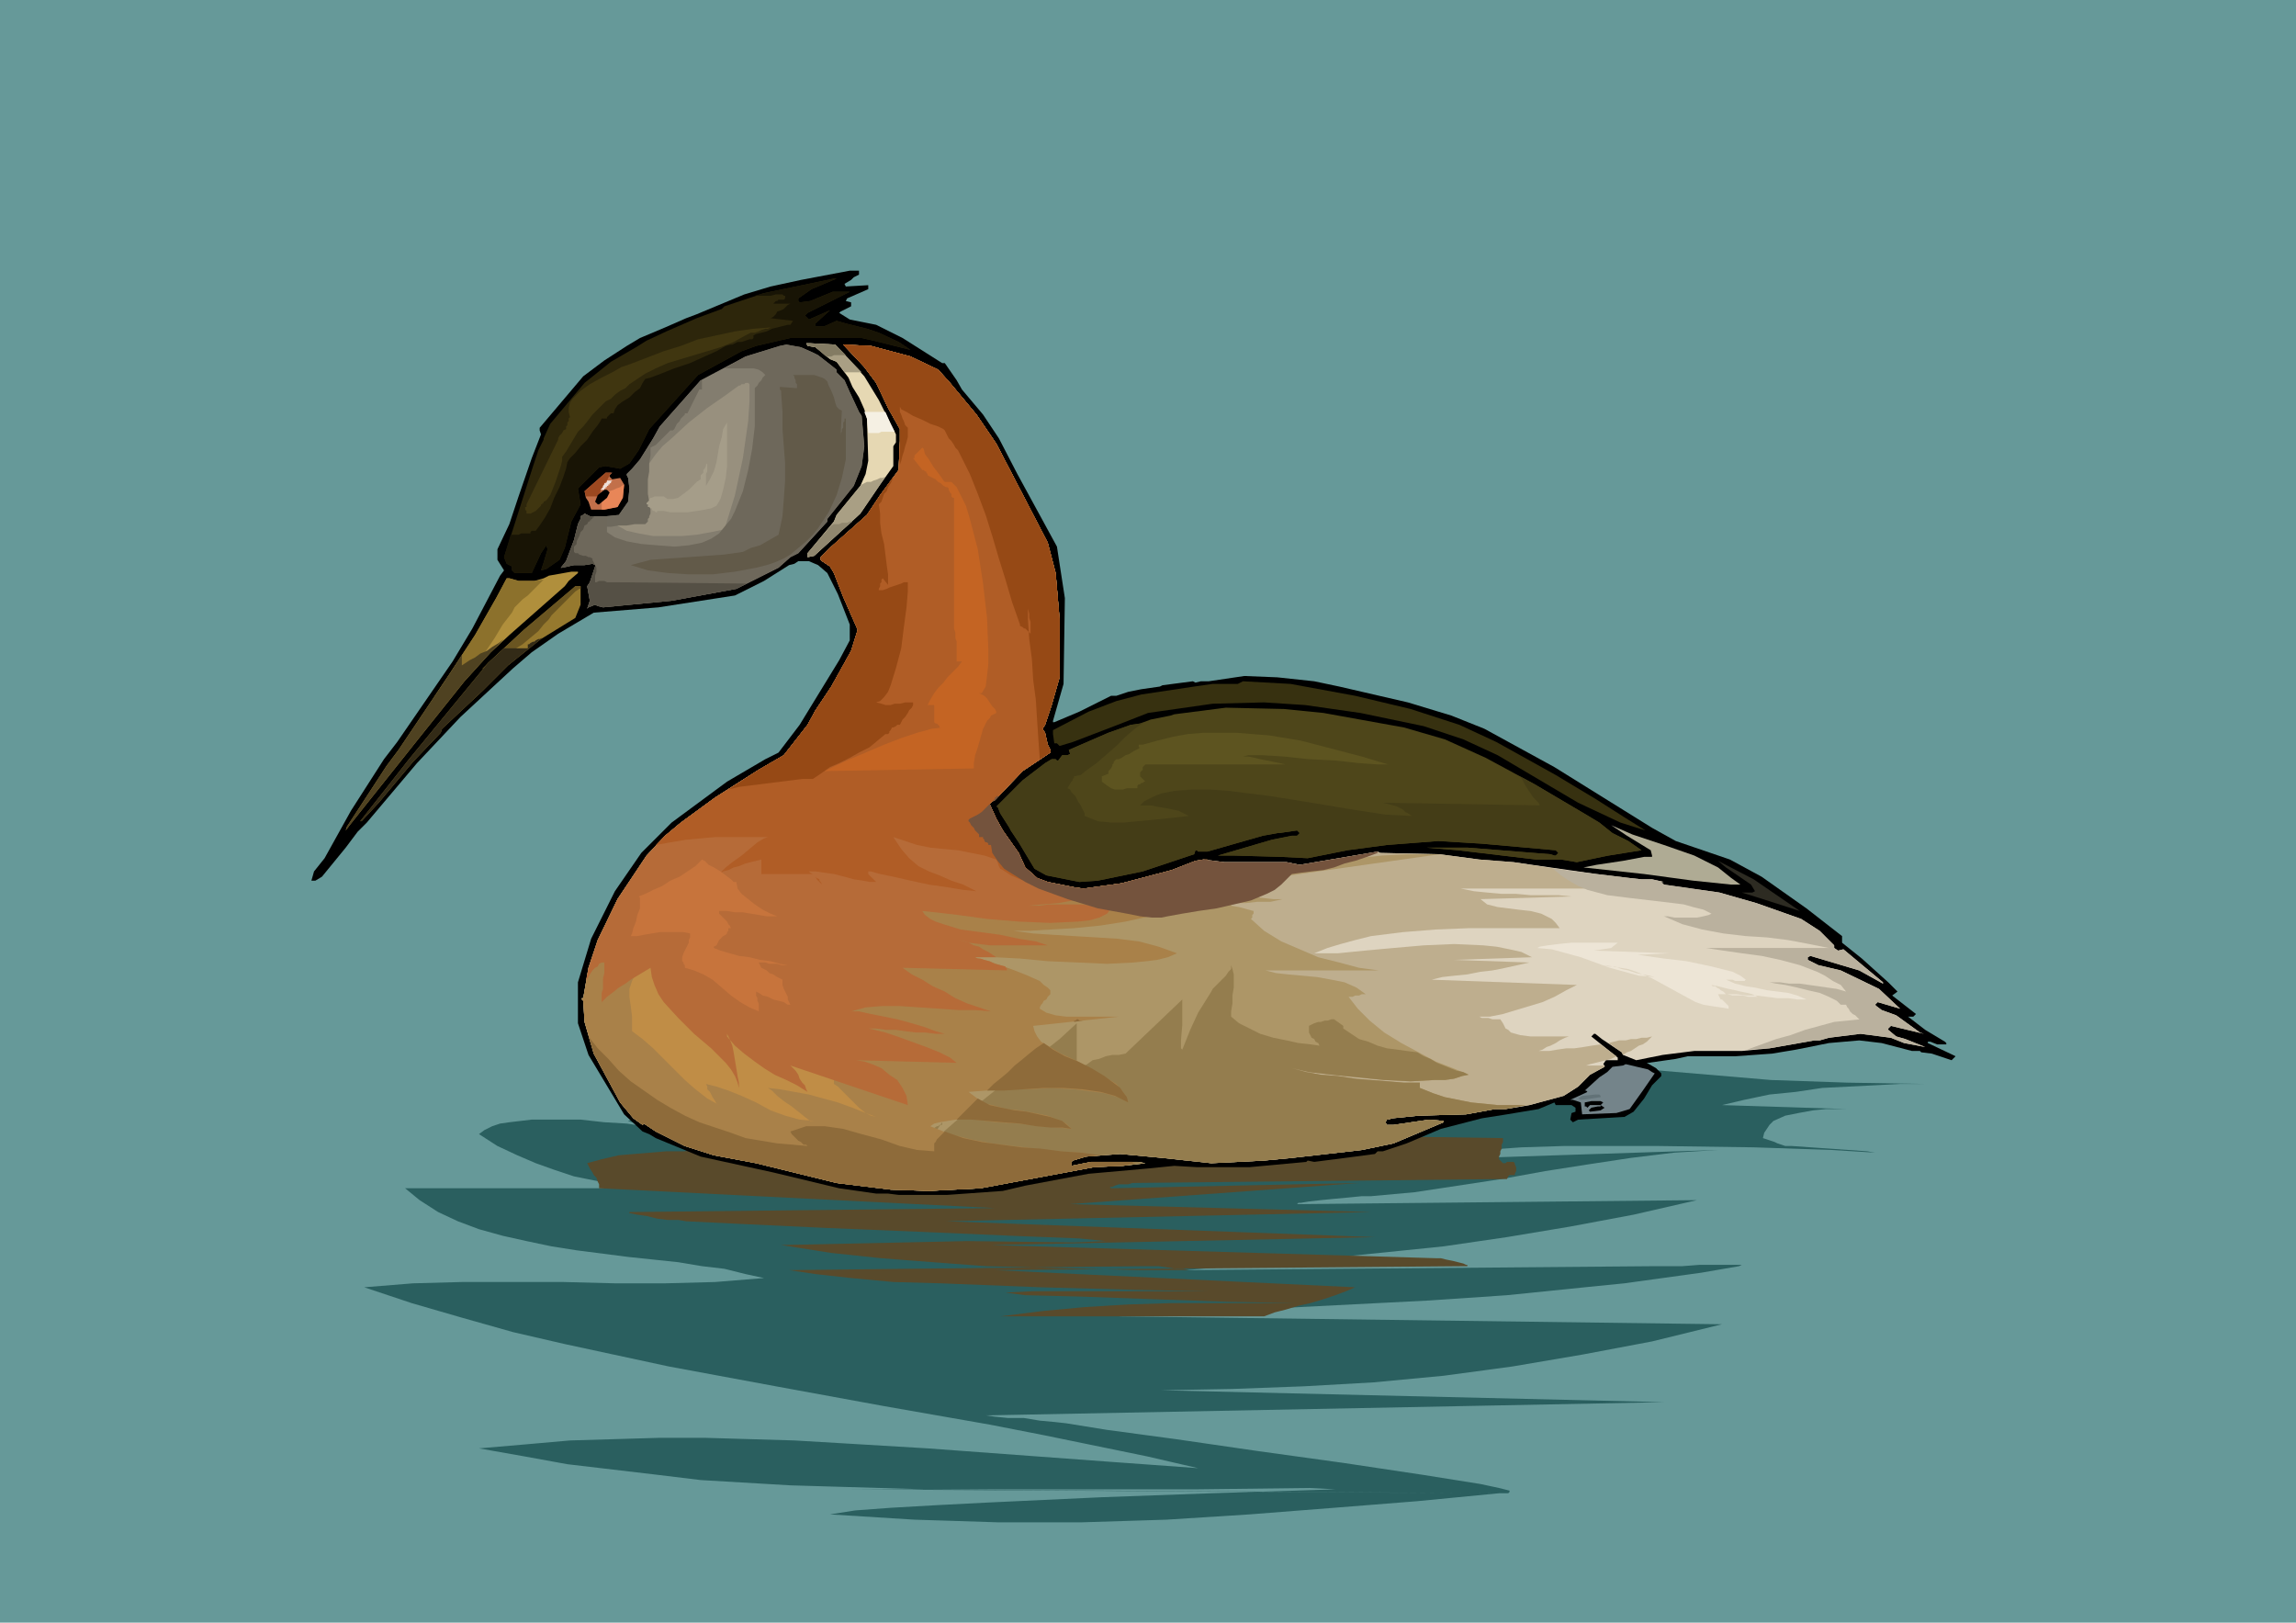 <svg xmlns="http://www.w3.org/2000/svg" fill-rule="evenodd" height="393.12" preserveAspectRatio="none" stroke-linecap="round" viewBox="0 0 1740 1229" width="556.32"><style>.pen1{stroke:none}.brush4{fill:#000}</style><path class="pen1" style="fill:#699" d="M0 0h1740v1229H0V0z"/><path class="pen1" style="fill:#2a5f5f" d="m488 853-13-2-17-1-18-2h-37l-17 2-7 1-6 2-6 3-4 3 14 9 15 7 14 6 14 5 15 5 15 3 16 3 16 3H307l11 9 14 9 15 7 16 6 18 5 18 4 19 4 19 3 39 5 38 4 18 3 17 2 16 4 14 3-37 3-38 1h-38l-39-1h-77l-37 1-37 3 36 12 38 11 39 11 39 9 79 17 81 15 82 15 80 14 41 8 39 8 39 8 39 9-69-5-68-5-68-5-67-4-34-2-34-1-34-1h-34l-34 1-34 1-34 3-35 3 34 6 33 6 34 4 34 4 33 4 34 2 34 2 34 1 68 2h207l84-1 20 1-30 1-64 2-83 3-86 4-39 2-35 2-27 2-19 3 32 2 32 2 32 1 31 1h64l64-2 63-4 64-5 63-5 62-6-497-3h56l438 3h10l1-1v-1l-8-2-14-3-44-7-60-9-65-9-62-9-52-7-31-5-9-1-11-1-12-2h-12l-10-1-7-1h-2 3l513-10-381-9 54-1 54-2 53-3 53-5 52-7 53-9 53-10 53-13-457-6 58-4 59-2 59-3 59-3 59-4 59-6 30-3 29-4 29-4 29-5 2-1h1-33l-13 1h-20l-357 3 50-4 48-4 49-5 49-5 48-7 48-8 48-9 48-11-300 3h-3l1-1h2l6-1 9-1 10-1 11-1 10-1h7l33-3 33-5 33-5 33-6 32-5 33-5 33-4 33-2-213 7 6-3 8-1 10-2 12-1 28-2 32-1h72l72 1 59 2 33 2-6-1-57-4h-5l-3-1-3-1-2-1-3-1-3-1-3-1 1-4 2-3 2-3 3-3 9-4 10-2 11-2 10-1h15l-94-3 17-4 19-4 20-2 20-3 20-1 20-1 19-1h19l-59-1-58-2-59-5-59-5-118-12-119-11-59-5-60-4-59-2h-59l-30 1-30 1-29 2-30 3-29 3-30 4-29 5-30 6-6 4v7l-2 8-3 7-3 6-5 5-5 5-6 5-7 3 12 4z"/><path class="pen1" style="fill:#594a2b" d="M542 871h-12l-12 1h-13l-12 1-12 1-12 1-13 3-11 3 1 2 1 2 2 3 1 2 2 2 1 3 1 2v3l300 15-275 3h-2v1h1l5 1 7 1 8 2 8 1h8l6 1 41 2 64 3 73 3 69 3 51 2 20 2-24 1-81-1-141 3 38 6 38 4 39 3 40 3 39 1 39 1 39 1h39-2l-4-1h-6l-6-1-7-1h-11l-269 3 20 3 27 3 32 3 36 1 76 3 73 2 55 1h24-159l-20 1 15 2 41 1 55 2 58 2 52 1h34-130l-32 1-33 2-32 3-32 4h200l8-3 8-2 10-3 9-2 10-3 9-3 8-3 7-3-273-13 357-3h1v-1h-1l-2-1-4-1-4-1-5-1-4-1h-3l-338-10 291-6-325-12 322-7-228-6 219-16-188 4-1-1h2l2-1 3-1h7l3-1 284-3 1-2 1-1h4v-1l1-2v-3l-1-2v-1l-1-1h-5l-1 1h-2l-3-3v-2l1-2v-2l1-2v-3l1-2v-3l-607-9v2l1 3v3l1 3v2l1 3v6l7-4z"/><path class="pen1 brush4" d="m651 208-4 2-2 2-5 3 1 2 17-1v3l-16 7-1 2 4 1v3l-8 4-1 1 8 5 20 4 20 10 30 19h2l9 13 4 7 16 19 12 18 14 27 30 55 6 39-1 65-8 28v1h1l19-8 24-12h4l9-3 5-1 5-1 14-2 2-1 23-3 2 1 4-1h6l27-4 25 1 28 3 19 4 52 12 33 10 25 10 53 29 74 46 18 10 41 14 24 13 34 24 27 21v5l15 12 20 18 7 7-4 3 18 14-2 2h-4l13 10 15 9 1 1v1h-7l-5-2h-2v1l19 9 2 1-3 3-15-5-8-1-1-1h-6l-23-6-17-2-23 2-25 5-18 3-28 2h-36l-9 2-21 3h-1l7 4 4 4v2l-7 7-6 10-8 10-7 4h-1l-34 2-4 2-2-2 1-5 3-1v-3l-3-2h-12l-1-2-12 5-24 4-19 3-31 8-26 11-18 6h-4l-2 2-15 2-31 4-5-1-1 1-43 4h-40l-17-1-20 2-45 4-48 9-17 4-42 3h-37l-8-1h-9l-28-4-50-12-55-12-34-14-5-3-5-2-14-13-27-45-8-24v-31l10-33 18-36 20-29 23-23 42-31 29-17 10-5 16-21 30-49 8-15v-12l-9-23-8-16-7-6-7-3h-8l-3 2-4 1-19 12-22 11-58 9-49 4-27 16-20 14-14 12-13 12-27 25-33 35-38 45-7 7-9 12-18 22-5 3h-3l2-7 8-10 20-36 25-39 10-13 42-61 15-25 21-40 3-4-5-8v-8l9-19 7-21 10-29 7-18-1-3v-2l33-39 16-12 17-11 10-6 19-8 16-7 8-3 36-15 20-6 23-5 37-7h7v3z"/><path class="pen1" style="fill:#2d260b" d="m615 219-10 7v2l1 1 8-1 17-7h13l-32 16-2 2 3 3 16-7-11 10v2h7l9-4 7 2 16 4 9 3 15 7 9 6-28-7-9-2h-54l-26 6-11 4-33 18-37 41-8 16-7 10-7 4-11-2-5 1-16 16 2 12-7 13-5 20-4 9-10 7-4 1 2-6 3-10-1-3-4 6-7 15h-13l-2-2v-3l-4-2-2-5 22-69 4-12 4-8v-1l5-11 26-31 20-16 19-11 8-5 15-7 23-10 19-7 2-2 30-10 53-11h2l-19 8z"/><path class="pen1" style="fill:#e6d8b3" d="m655 285 11 18 9 18 4 8v6l-2 3v15l-10 14-15 22-12 11-23 21-5 1v-3l20-24 2-5 18-22 4-9 2-10-1-32-2-7-4-9-5-8-3-7-9-12-5-2-11-9-6-1-1-2h3l19 1 22 24z"/><path class="pen1" style="fill:#837d6f" d="m616 267 4 2 9 7 5 4v2l6 6 4 9 7 15 2 3 2 23-2 15-6 15-20 25v2l-22 24-6 3-9 8-32 16-49 9-52 5-4-1-2-1-5 2-1 1 2-6-2-11 2-3 4-12v-1l-2-1-6 1h-8l-9 2h-1l4-5 6-16 3-12 2-4v-2l2-1 1-1 4 2h12l10-1 7-10 1-10-1-8-1-2v-1l4-4 6-7 10-16 5-9 31-35 34-18 26-8 5-1 11 2 9 4z"/><path class="pen1" style="fill:#98907e" d="m480 385-2 1-2 1-2 2-2 1-2 2-2 2-1 2-1 1 9 5 9 2 11 2h22l11-1 11-2 10-2 4-13 4-13 3-14 3-14 2-14 2-14 1-15v-13l-1-1h-2l-1 1h-2l-1 1h-1l-11 8-13 9-14 11-13 12-7 6-5 6-5 7-5 7-3 7-3 6-1 7v7z"/><path class="pen1" style="fill:#ded4c0" d="m690 270 21 10 9 10 20 24 15 22 39 75 6 23 3 35v44l-6 21-5 15-2 3 2 3 2 9 2 4v2l-21 14-21 22-2 1-2 2 5 11 5 9 12 17 5 11 9 8 8 3 20 4 7 1 29-4 38-10 18-7 6-1 16 2h47l10 2 59-10 2 1 45 1 30 4 26 2 63 9 25 3 9 1h8l9 2h2-4l2 2 7 1 35 5 28 8 34 12 14 9 11 11v2l3 2 4-1 30 25v1l-18-10-37-11-2 1v2l8 4 17 4 29 14 16 15-17-5-2 2 1 1 4 3 11 4 18 13 3 1-25-6-2 2v1l6 5 7 2 15 6-16-3-10-4-23-3-24 3-7 2h-4l-34 6-21 2h-36l-24 3-20 4-10-4-1-2-15-10-5-4h-1l-2 2 20 16v2h-9l-2 3 1 1v1l-11 6-9 9-11 7-26 7-18 3h-8l-22 4-36 1-20 2-3 1h-1l-1 2 1 2h5l27-4 11 1v1l-38 16-24 5-53 6-21 2-40 2-37-4-32-3-26 2-10 3-1 1v3l15-3h35l6 1-17 2-22 1-86 16-39 2-29-1-41-5-61-15-32-6-22-7-22-11-9-6-1 1-7-5-10-12-20-37-7-24-1-16-1-1v-1h1l4-23 7-21 15-31 22-33 14-15 12-10 26-19 33-21 19-11 18-23 6-11 12-18 15-27 5-16-11-25-7-18-3-5-6-4-1-1v-2l8-8 27-24 10-15 14-19 1-22v-9l-9-16-9-19-9-12-16-17 21 1 30 8z"/><path class="pen1" style="fill:#c2704a" d="M462 360v1l2 2 6-1 3 5-1 10-4 7-10 2h-10l-2-6-2-3-1-5 16-14h5l-2 2z"/><path class="pen1" style="fill:#9c4820" d="m462 360-1 2-1 2-2 2-1 2-1 2-1 2v2l-1 2h-10l-1-4 16-14h4v1h-1v1z"/><path class="pen1" style="fill:#e88658" d="m473 367-1 10-4 7-10 2h-2v-6l1-1v-3h-1v-1l1-1 1-1h2l2-1 3-1 2-1 3-1 1-1 2-1z"/><path class="pen1 brush4" d="m462 373-2 4-6 5h-1l-2-2 2-5 5-4h2l2 2z"/><path class="pen1" style="fill:#b08f3c" d="m438 434-7 6-3 4-42 37-14 13-20 22-36 45-51 64-3 4 1-3 30-46 9-12 39-58 19-29 16-28 8-15h2l7 2h12l7-2 4-2 17-3h5v1z"/><path class="pen1" style="fill:#8c712c" d="m329 528 12-18 19-29 16-28 8-15h2l7 2h12l7-1-3 3-3 3-3 3-3 3-4 3-3 3-3 3-2 4-7 9-6 10-6 9-7 10-7 8-7 7-9 7-10 4z"/><path class="pen1" style="fill:#96792e" d="m440 458-4 10-26 16-25 20-19 19-31 29-1 3-21 22-26 31-13 14h-1l37-47 60-73 27-25 39-33h4v14z"/><path class="pen1" style="fill:#6a5521" d="m365 507 5-5 27-25 39-33h4v2h-1l-3 2-3 3-3 3-3 3-3 3-3 3-3 3-2 3-4 4-4 5-6 5-6 5-8 5-7 5-8 5-8 4z"/><path class="pen1" style="fill:#373110" d="m1027 527 42 10 37 12 28 13 45 25 30 18 22 14 16 10-19-6-32-15-61-36-26-12-30-10-48-10-42-6-31-2-39 1-49 7-23 9-34 13-10 3-2-2h-2l-1-7v-3l27-14 21-8 19-5 40-6 14-2h19l4-2 36 2 49 9z"/><path class="pen1" style="fill:#4e461a" d="m1003 540 61 11 31 9 31 14 37 20 39 23 10 6 10 8 12 6 10 7-25 4-5 1-19 4-12-2h-19l-59-7-24-2h-1 32l63 5 3 1h1l2-2-2-2-56-5-33-2-39 3-30 4-30 6-20-1-36-1h-12l41-12 15-3h4l2-2-2-2-14 2h-1l-11 2-42 12h-7l-1-1h-1l-1 3-39 13-34 7-14 1-25-5-9-5-12-20-6-9-1-2-7-11-2-5h-1l20-20 17-13 5-3h3l1 1h1l3-4h4l2-1-1-3 30-13 17-6 7-1 8-3 15-3 3-1 39-5 44 1 30 3z"/><path class="pen1" style="fill:#afab94" d="m1261 640 23 8 18 9 10 8 7 5h-7l-29-3-37-5-46-5 10-2 20-3 16-3h6v-1l-1-4-18-11-9-6-3-2 16 7 24 8z"/><path class="pen1" style="fill:#2d2b22" d="m1364 690-28-9-16-5h-1 9l2-1-3-5-19-13-6-5 27 14 35 24z"/><path class="pen1" style="fill:#74848a" d="m1252 812 2 1-9 13-10 14-10 3-26 1-1-9-6-2h-2l11-5 2-1-1-1h-1l11-10 6-4 4-4 8-1 2-1 17 4 3 2z"/><path class="pen1" style="fill:#627277" d="M1213 830v1l-14 2h-1l-2-1 3-2 10-1h3l1 1z"/><path class="pen1 brush4" d="m1215 835-2 2 3 2-3 2-8 1-1-1 2-2 5-1h2v-1h-8l-2 2-1-1h-1v-3l5-1h7l2 1z"/><path class="pen1" d="m690 270 21 10 9 10 20 24 15 22 39 75 6 23 3 35v44l-6 21-5 15-2 3 2 3 2 9 2 4v2l-21 14-21 22-2 1-2 2 5 11 5 9 12 17 5 11 9 8 8 3 20 4 7 1 29-4 38-10 18-7 6-1 16 2h47l10 2 59-10 2 1 45 1 30 4 26 2 39 6 3 1 3 2 3 1 2 2 3 2 2 2 2 2 2 2h-99l10 2 10 1 11 1h11l11 1h21l10 1-69 2 5 4 8 2 8 1 8 1 9 1 8 2 4 2 4 2 3 3 3 4h-69l-25 1-25 2-24 3-12 3-11 3-10 3-10 4h18l20-2 22-2 23-2 23-1 22 1 10 1 10 2 9 2 8 4-59 2 57 2-9 2-9 2-10 2-9 1-10 2-10 1-9 1-8 2 110 4-8 4-9 5-9 4-10 3-10 3-10 3-10 2h-9 1l2 1h5l3 1h6l2 3 1 2 1 2 2 1 2 2 7 2 8 1h29l-3 1-4 2-3 2-4 2-3 1-3 2-3 1h-3 11l6-1 7-1h6l7-1 6-1 7-1 12 9-4 2-4 1-4 1-4 1-4 1-3 1h-7 21v1l-11 6-9 9-11 7-26 7-18 3h-8l-22 4-36 1-20 2-3 1h-1l-1 2 1 2h5l27-4 11 1v1l-38 16-24 5-53 6-21 2-40 2-37-4-32-3-26 2-10 3-1 1v3l15-3h35l6 1-17 2-22 1-86 16-39 2-29-1-41-5-61-15-32-6-22-7-22-11-9-6-1 1-7-5-10-12-20-37-7-24-1-16-1-1v-1h1l4-23 7-21 15-31 22-33 14-15 12-10 26-19 33-21 19-11 18-23 6-11 12-18 15-27 5-16-11-25-7-18-3-5-6-4-1-1v-2l8-8 27-24 10-15 14-19 1-22v-9l-9-16-9-19-9-12-16-17 21 1 30 8zm540 529-1-2-10-7 4-1 4-1h5l4-1h4l4-1h4l4-1-2 2-2 2-3 2-3 1-3 2-3 2-3 1-3 2z" style="fill:#beae8e"/><path class="pen1" style="fill:#ad9667" d="m690 270 21 10 9 10 20 24 15 22 39 75 6 23 3 35v44l-6 21-5 15-2 3 2 3 2 9 2 4v2l-21 14-21 22-2 1-2 2 5 11 5 9 12 17 5 11 9 8 8 3 20 4 7 1 29-4 38-10 18-7 6-1h3l1 1v2l1 1 1 2 1 1 1 1 1 2 1 1 17-1 17-1 18-3 17-2 18-3 19-2 19-2 19-1h25l-184 26 8 1 8 1 8 1 9 2 8 1 8 1 9 1h7l-9 2h-10l-9 1h-7l-4 1v1l6 1 11 3v2l-1 1v2l-1 1 10 9 13 8 14 6 14 6 16 4 15 4 15 2h14-100l8 2 9 1 11 1 11 1 11 2 10 2 9 4 7 5h-3l-2 1h-3l-2 1h-3l7 9 9 9 11 9 13 8 13 7 13 7 13 5 12 5-5 1-6 2-7 1h-8l-18 1-20-1-20-2-20-2-17-2-13-3 11 3 11 2 13 1 13 2 12 1 13 1 12 1h12v4l10 4 9 3 10 2 10 2 10 1 10 1h21l-15 3h-8l-22 4-36 1-20 2-3 1h-1l-1 2 1 2h5l27-4 11 1v1l-38 16-24 5-53 6-21 2-40 2-37-4-32-3-26 2-10 3-1 1v3l15-3h35l6 1-17 2-22 1-86 16-39 2-29-1-41-5-61-15-32-6-22-7-22-11-9-6-1 1-7-5-10-12-20-37-7-24-1-16-1-1v-1h1l4-23 7-21 15-31 22-33 14-15 12-10 26-19 33-21 19-11 18-23 6-11 12-18 15-27 5-16-11-25-7-18-3-5-6-4-1-1v-2l8-8 27-24 10-15 14-19 1-22v-9l-9-16-9-19-9-12-16-17 21 1 30 8z"/><path class="pen1" style="fill:#947d4e" d="m1074 797 5 3 5 2 5 3 5 2 5 2 5 2 5 1 4 2-5 1-6 2-7 1h-8l-18 1-20-1-20-2-20-2-17-2-13-3 11 3 11 2 13 1 13 2 12 1 13 1 12 1h12v4l10 4 9 3 10 2 10 2 10 1 10 1h21l-15 3h-8l-22 4-36 1-20 2-3 1h-1l-1 2 1 2h5l27-4 11 1v1l-38 16-24 5-53 6-21 2-40 2-37-4-32-3-26 2-10 3-1 1v3l15-3h35l6 1-17 2-22 1-86 16-39 2-29-1-41-5-8-2 7-3 6-3 8-4 7-3 7-4 8-5 7-5 8-6v-2h10l4-1 3-1 3-1 3-1 3-2h1l1-1h2v-2l-15 22 14-13 15-13 16-12 15-12 15-12 15-12 14-11 13-12v36l4-3 4-2 4-3 5-1 5-2 5-1h5l5-1 43-41v19l-1 12v6l1 1 2-5 4-10 6-13 10-16 1-2 2-2 3-3 2-2 3-3 2-3 2-2v-3l1 3 1 4v10l-1 6v6l-1 6v4l6 5 8 4 8 4 10 3 10 2 9 2 9 1 7 1-1-2-2-1-1-2-2-1-1-2-1-2v-5l2-1 2-1 3-1h2l3-1h2l3-1h2l7 5v2l6 4 6 4 7 2 7 3 7 2 8 1 7 1 8 1z"/><path class="pen1" style="fill:#a98149" d="m690 270 21 10 9 10 20 24 15 22 39 75 6 23 3 35v44l-6 21-5 15-2 3 2 3 2 9 2 4v2l-21 14-21 22-2 1-2 2 5 11 5 9 12 17 5 11 9 8 8 3 20 4 7 1 29-4 38-10 18-7 6-1h3l1 1v2l1 1 1 2 1 1 1 1 1 2 1 1 13-1h12l13-2 12-1 13-2 13-2 14-2 13-2-17 4-17 3-16 3-17 3-15 2-15 2-15 1h-12l-1 2v2l-1 1-1 2v1l-1 2-1 2v1l-5 4-5 4-7 3-8 2-18 4-19 3-20 2-18 1-16 1h-12l15 2 15 1 16 1 17 1 16 1 16 2 15 4 14 5-7 3-8 2-8 1-10 1-20 1-22-1-23-1-21-2-19-1h-16l4 1 7 2 9 3 11 4 10 4 9 4 3 3 3 2 2 2v3l-1 1-1 1-1 2-2 1-1 2-1 1-1 2v1l5 3 7 2 8 1h40l-65 7 1 4 2 4 3 4 5 3 10 6 13 6 12 7 12 7 5 3 4 5 3 4 2 5-5-3-6-2-7-2-7-1-16-2-17-1-18 1h-16l-16 1-13 1 4 3 4 3 5 3 5 1 11 3 10 1 11 2 10 2 5 2 5 2 4 2 4 4-10-1-14-1-16-2-17-1-16-2h-15l-6 1-6 1-4 1-3 2 15 6 16 4 16 3 16 2 17 2 16 2 17 1 16 2-11 1-10 3-1 1v3l15-3h31l1 1h2l-10 2-22 1-86 16-39 2-29-1-41-5-61-15-32-6-22-7-22-11-9-6-1 1-7-5-10-12-20-37-7-24-1-16-1-1v-1h1l4-23 7-21 15-31 22-33 14-15 12-10 26-19 33-21 19-11 18-23 6-11 12-18 15-27 5-16-11-25-7-18-3-5-6-4-1-1v-2l8-8 27-24 10-15 14-19 1-22v-9l-9-16-9-19-9-12-16-17 21 1 30 8z"/><path class="pen1" style="fill:#c08d46" d="m495 718-8 10-5 9-3 6-2 6v6l1 7 1 8v11l8 6 8 7 8 8 8 8 8 8 8 7 9 7 9 5-2-1-1-2-2-3-1-2-1-2-2-2v-2l-1-2 8 2 9 3 10 4 11 5 11 6 11 4 11 3 11 1h-3l-4-3-5-4-5-4-6-4-5-4-4-4-3-2 9 1 11 2 11 2 11 3 11 3 11 4 10 4 8 3-4-1-4-2-5-4-4-4-4-4-4-4-4-4-3-2v-3l-1-1v-2l-1-2v-1l-1-2v-1l-4-3-4-3-4-4-3-5-5-10-3-11-3-12-1-12-1-11v-11l-5-2-6-1-7-1h-20l-14 1-14 1-14-1h-7l-7-2-6-1-6-3z"/><path class="pen1" style="fill:#b66b38" d="m690 270 21 10 9 10 20 24 15 22 39 75 6 23 3 35v44l-6 21-5 15-2 3 2 3 2 9 2 4v2l-21 14-21 22-2 1-2 2 5 11 5 9 12 17 5 11 9 8 8 3 20 4 7 1 29-4 38-10 18-7 6-1h3l-7 3-8 4-7 3-7 3-6 3-5 2-4 1h-3v5h-10l-10 1-11 2-12 2-12 2-11 2-12 1-11 1h8l8-1h25l8 1h7l7 2-3 4-6 3-7 2-9 1-21 1-24-1-24-2-22-3-17-2-10-1 2 3 4 3 4 2 6 2 13 4 15 2 15 2 14 3 13 2 9 3h-44l-8-1-8-1-7-2 4 1 3 1 4 2 4 1 3 2 4 2 3 2 3 2h-17 1l2 1h2l3 1 4 1 4 2 4 1 4 1v1h1v2h1l-80-2 7 5 8 4 8 5 9 4 8 5 9 4 9 3 9 3-12-1h-13l-14-1-15-1-15-1h-14l-12 1-11 3h6l9 2 10 2 10 2 11 3 10 3 8 3 7 2h-7l-8-1h-7l-8-1-7-1h-8l-7-1h-6l5 1 8 2 9 3 11 4 11 4 10 4 8 4 5 4-76-2 6 1 6 2 7 3 6 5 6 4 4 6 3 6 1 7-89-30 2 2 2 2 2 3 1 3 2 3 2 2 1 3 1 2-8-5-8-4-9-4-8-5-7-5-8-6-7-6-6-7v-2l2 4 2 5 1 5 1 6 1 6 1 6 1 5v4l-1-4-2-5-3-5-4-5-11-11-13-11-12-12-11-12-4-6-3-7-2-6-1-7-5 3-5 3-5 3-4 3-5 3-5 4-4 3-4 4v-7l1-3v-8l1-4v-8h-2l-2 1-1 2-2 1-2 2-2 3-1 2-2 3 2-10 7-21 15-31 22-33 14-15 12-10 26-19 33-21 19-11 18-23 6-11 12-18 15-27 5-16-11-25-7-18-3-5-6-4-1-1v-2l8-8 27-24 10-15 14-19 1-22v-9l-9-16-9-19-9-12-16-17 21 1 30 8z"/><path class="pen1" style="fill:#b05d26" d="m690 270 21 10 9 10 20 24 15 22 39 75 6 23 3 35v44l-6 21-5 15-2 3 2 3 2 9 2 4v2l-21 14-21 22-2 1-2 2 5 11 5 9 12 17 5 11 9 8 8 3 3 1h1v1h1-5l-7-1-7-1-7-2-7-3-6-4-2-1-1-2-1-3-1-2-9-3-10-2-10-2-11-1-10-1-10-2-9-3-9-3 6 9 6 7 7 6 8 4 8 3 9 4 9 3 10 5-10-1-12-2-14-2-14-3-13-3-10-2-7-2h-2v2l1 1 1 1 1 1 1 1 1 1 1 1h-5l-5-1-7-1-7-2-8-2-7-1-7-1h-6 1l1 1 2 1 2 2 1 2 2 2 1 1 1 1-1-2-1-1v-1l-2-1-1-1-1-1-1-1h-39v-11l-4 1-4 1-4 1-5 2-4 1-4 2-4 1-3 2 1-1 4-4 5-4 7-5 6-5 6-5 5-3 3-1h-40l-11 1-11 1-12 2-11 2 7-7 12-10 26-19 33-21 19-11 18-23 6-11 12-18 15-27 5-16-11-25-7-18-3-5-6-4-1-1v-2l8-8 27-24 10-15 14-19 1-22v-9l-9-16-9-19-9-12-16-17 21 1 30 8z"/><path class="pen1" d="m690 270 21 10 9 10 20 24 15 22 39 75 6 23 3 35v44l-6 21-5 15-2 3 2 3 2 9 2 4v2l-8 5-1-14-1-15-1-16-2-15-1-16-2-15-1-15v-13 5l1 4v3l1 3v9l-1-1-1-1-1-1-1-1h-1l-1-1-2-1v-1l-6-17-5-17-5-16-5-17-5-16-6-16-6-15-8-16-1-2-2-2-1-2-2-3-2-2-1-2-1-2-1-2-1-1-4-2-6-2-6-3-7-3-5-3-4-2-1-2v4l1 2 1 3 1 2 1 3 1 1 1 1v7l-1 4-1 3-1 4-1 3-1 4-1 3v-27l-9-16-9-19-9-12-16-17 21 1 30 8zM552 598l23-15 19-11 18-23 6-11 12-18 15-27 5-16-11-25-7-18-3-5-6-4-1-1v-2l8-8 27-24 10-15 10-14-1 3-1 2-2 3-1 3-2 2-1 3-1 3-2 2 1 7v7l1 8 2 8 1 8 1 8 1 7v8l-4-5-1 1v2l-1 1v2l-1 2v1h3l3-1 2-1 3-1 3-1 3-1 2-1h3v7l-1 12-2 15-2 16-4 15-4 13-2 5-3 4-3 3-3 1 4 1 3 1h4l3-1h4l4-1h6v2l-1 2-2 2-1 2-2 3-2 2-1 2-1 2h-2l-1 1-2 1h-1l-1 2-1 1v1l-1 1h-2l-6 5-6 5-8 4-7 4-8 4-7 3-7 5-6 4h-8l-8 1-8 1-8 1-8 1-8 1-8 1-8 2z" style="fill:#964915"/><path class="pen1" style="fill:#c46423" d="M692 347h1v-2l1-1 1-1 1-1 1-1 1-1 1-1 1 1 1 4 3 4 3 5 3 4 3 4 2 3 1 1h5l4 4 3 6 4 8 3 10 6 23 4 26 3 26 1 24v11l-1 9-1 8-3 5h-2l2 1 2 1 2 2 2 3 2 3 2 2 1 2v1l-2 1-2 1-1 2-2 2-3 6-2 7-2 7-2 6-1 6v4l-113 2 8-4 11-5 12-5 14-6 13-5 12-4 11-3 8-1h-2v-1l-1-1-1-1h-1l-1-1v-13h-5l2-4 3-5 3-4 4-4 3-4 4-4 4-4 3-4h-4v-15l-1-3v-4l-1-3v-99h-1l-1-1v-2l-1-1-1-2v-1l-1-1h-1l-2-1-2-2-2-1-2-2-2-1-2-1-2-1v-1l-1-1v-1h-1l-1-1h-1l-7-9z"/><path class="pen1" style="fill:#c7743c" d="m532 651-5 5-6 4-6 4-7 3-6 4-7 3-6 3-5 2 1 1v8l-2 5-1 5-2 5-1 4-1 2h5l5-1 6-1 6-1h18l5 1v3l-1 2v2l-1 2-1 2-1 2-1 2-1 3v3l1 1v1l1 1v2l7 2 7 3 7 4 7 6 7 6 7 5 7 4 7 3v-6l-1-2v-2l-1-2v-3l2 1 3 2 4 1 4 2 4 1 4 1 3 2h2l-1-2-1-2v-2l-1-2-1-2-1-2-1-3v-4l-4-2-3-2-3-1-2-2-2-1-2-1-1-2-1-2h5l3 1h6l3 1h5l-6-1-7-2-8-1-8-2-8-1-7-2-7-2-5-2v-1l2-1 1-2 1-2 2-2 1-1 2-1 1-1v-1l1-1v-2h2l-1-2-1-1-1-2-2-2-1-1-2-2-1-1v-2h6l6 1h6l6 1 6 1 6 1h12-4l-5-2-6-3-6-4-5-4-5-4-3-4-1-5h-2l-2-2-4-3-4-3-5-3-4-2-3-3-2-1z"/><path class="pen1" d="m821 773-7 1v-1h1l1-1h1l1 1h3zm-30 17 7 5 9 5 10 4 10 5 10 6 8 6 4 3 2 3 3 4 1 4-10-5-11-3-14-2-14-1h-15l-15 1-15 1h-13l5-5 5-4 6-5 5-5 5-4 6-5 5-4 6-4zm-50 42 9 5 9 2 10 2 9 1 9 2 9 2 9 3 7 6-7-1h-9l-11-1-12-2-13-1-12-1-12-1h-11l2-2 2-2 2-2 2-2 2-2 2-2 2-2 2-2zm-25 25 14 5 14 3 15 2 15 2 15 1 15 2 15 1 15 2-11 1-10 3-1 1v3l15-3h31l1 1h2l-10 2-22 1-86 16-39 2-29-1-41-5-61-15-32-6-22-7-22-11-9-6-1 1-7-5-10-12-20-37-4-13 7 9 8 8 8 9 9 8 10 7 10 7 10 6 11 6 11 5 12 4 12 4 11 4 12 2 12 2 12 1 11 1-1-1h-2l-2-2-2-1-2-2-2-2-1-1-1-2 6-2 6-2h14l14 2 14 4 15 4 14 5 13 3 13 1v-6l1-1 1-2 1-1 1-1 1-1 1-1 1-1 1-1z" style="fill:#8e6b3a"/><path class="pen1" d="m757 603-3 3-2 1 1-1 1-1v-1h1v-1h2zm-7 6 5 11 5 9 12 17 5 11 9 8 8 3 20 4 7 1 29-4 38-10 18-7 6-1 16 2h47l10 2 59-10v1l-8 3-9 3-8 2-8 3-8 2-9 1-8 1-7 1-4 4-4 4-5 4-6 3-12 5-13 3-13 3-14 2-12 2-11 2-5 1h-7l-9-1-10-2-22-4-23-7-11-4-11-4-10-5-8-5-8-5-5-6-4-6-1-6h-2v-1l-1-1h-1l-1-1v-1l-1-1v-1h-3v-2l-1-1-2-2-1-2-2-2-1-2-1-1v-1l1-1 2-1 2-1 2-1 3-2 2-2 2-2 2-2z" style="fill:#74533d"/><path class="pen1" style="fill:#4f4221" d="m382 484-10 10-20 22-36 45-51 64-3 4 1-3 30-46 9-12 39-58 9-14v8l3-2 3-2 4-2 4-3 5-2 4-3 5-3 4-3z"/><path class="pen1" style="fill:#332b17" d="m411 483-1 1-25 20-19 19-31 29-1 3-21 22-26 31-13 14h-1l37-47 60-73 12-11h18v-3h1l1-1 2-1h1l1-1 2-1h1l2-1z"/><path class="pen1" style="fill:#443d17" d="m1152 588 11 6 39 23 10 6 10 8 12 6 10 7-25 4-5 1-19 4-12-2h-19l-59-7-24-2h-1 32l63 5 3 1h1l2-2-2-2-56-5-33-2-39 3-30 4-30 6-20-1-36-1h-12l41-12 15-3h4l2-2-2-2-14 2h-1l-11 2-42 12h-7l-1-1h-1l-1 3-39 13-34 7-14 1-25-5-9-5-12-20-6-9-1-2-7-11-2-5h-1l20-20 17-13 5-3h3l1 1h1l3-4h4l2-1-1-3 30-13 17-6 7-1 3-1-7 5-7 6-7 7-8 7-7 6-7 5-5 4-5 1v1l-1 1v1l-1 1-3 5 2 1 1 2 3 3 2 4 2 3 2 4 1 2v2l10 4 10 1h10l10-1 11-1 10-1 9-1 9-1-4-2-4-2-5-1-5-1-6-1-5-1h-8l3-3 4-2 4-2 5-2 10-2 13-1h14l14 1 16 2 16 2 31 5 30 5 26 4 20 1-3-2-2-1-2-2-2-1-2-1-3-1-4-1-4-1 119 2-1-2-2-2-2-2-2-3-2-3-2-3-2-4-2-3z"/><path class="pen1" style="fill:#5d5420" d="m864 566-1 1-2 1-2 1-3 2-3 1-3 2-2 1h-2l-2 2v1l-1 1v1l-1 2-1 1-1 1v2l-5 2v4l4 3 3 2 3 1h6l3-1h8v-2l1-1h1l1-1h1l1-1h1l-4-4v-3l1-1 1-1v-2l1-1 1-1h111-5l-4-1-5-1-5-1-5-1-4-1-5-1h-4l4-1h11l16 1 19 2 20 1 18 2 14 1h8l-20-6-23-6-23-6-24-4-13-1-12-1h-25l-12 1-11 2-12 3-11 3h-3v2h1z"/><path class="pen1" style="fill:#bab19e" d="m1177 658 33 4 25 3 9 1h8l9 2h2-4l2 2 7 1 35 5 28 8 34 12 14 9 11 11v2l3 2 4-1 30 25v1l-18-10-37-11-2 1v2l8 4 17 4 29 14 16 15-17-5-2 2 1 1 4 3 11 4 18 13 3 1-25-6-2 2v1l6 5 7 2 15 6-16-3-10-4-23-3-24 3-7 2h-4l-34 6-17 1 11-4 11-4 11-3 11-4 11-3 11-3 10-1 10-1h-1l-1-1-2-2-2-1-2-2-1-2-1-1-1-2h-4l-3-3-6-3-7-3-9-2-8-2-9-2-7-1-5-1h8l7 1h8l7 1 7 1 7 1 7 1 7 2-4-5-6-3-6-4-6-3-13-5-15-4-14-3-15-2-14-2-13-2h93l-15-3-16-3-16-2-16-1-17-2-16-3-15-4-14-6h3l5 1h17l5-1 4-1 2-1-6-3-8-2-7-2-8-1-17-2-17-2-16-2-15-4-7-3-7-4-6-4-6-5z"/><path class="pen1" style="fill:#ede5d6" d="m1221 718-13 2 57 2-19 1h-5l6 1 14 2 17 2 19 4 8 2 8 2 6 3 4 3-1 1h-7l-2-1h-5l7 3 8 2 7 1 9 2 8 1 8 1 7 2 7 3h-7l-7-1h-8l-8-1-8-1h-7l-8-1h-8l-1-1-1-1-2-1-1-1-2-1-1-1h-2l-1-1 5 1 4 1 4 1 5 1 4 1 5 1 4 1 4 2h-7l-4-1h-8l-4-1h-7l2 4h1l1 1 1 1 1 1 1 1 1 1v2l-6-1-7-1-6-1-6-2-11-6-11-6-11-6-12-5-6-2-6-1-6-1-7-1 4 1h5l5 2 5 1 6 2 5 1 5 1 4 1-12-1-11-3-11-3-11-4-11-4-11-3-11-3-11-1 2-1 6-1 8-1 10-1h35l-5 4z"/><path class="pen1" style="fill:#ede0d9" d="M460 364v1l-1 1h-1v1l-1 1v1l-1 1-1 1h3v-1h1v-1h1v-1h1v-1h1v-1h1v-1l1-1h-4z"/><path class="pen1" style="fill:#181405" d="m615 219-10 7v2l1 1 8-1 17-7h13l-32 16-2 2 3 3 16-7-11 10v2h7l9-4 7 2 16 4 9 3 15 7 9 6-28-7-9-2h-54l-26 6-11 4-33 18-37 41-8 16-7 10-7 4-11-2-5 1-16 16 2 12-7 13-5 20-4 9-10 7-4 1 2-6 3-10-1-3-4 6-7 15h-13l-2-2v-3l-4-2-2-5 5-17h6l2-1h7v-1l1-1h3l3-4 4-6 4-7 3-8 4-8 3-8 2-6 1-5 2-3 4-4 4-5 5-5 4-6 4-5 2-3 1-2h4v-1l1-1 1-1 1-1h2l1-3 2-3 4-3 5-3 4-4 4-3 2-4 2-3 4-1 8-3 10-4 12-4 11-5 9-4 7-4 4-1h1l2-1 2-1h3l3-1 3-1h2l1-1v-2l2-1 4-1 4-1 4-2 4-1 4-1 4-1h2l2-3-17-2 2-1 2-2 1-2 3-1 2-1 2-2 1-1 2-1h-13l1-1 1-1h1l1-1h4l1-1v-2h-1l-1-1h-5l-4 1h-12l7-2 53-11h2l-19 8z"/><path class="pen1" style="fill:#6e695d" d="m438 397 2-4v-2l2-1 1-1 4 2h12l10-1 7-10 1-10-1-8-1-2v-1l4-4 6-7 10-16 5-9 31-35h1v7h-2l-9 18h-2v1l-1 1-2 2-1 2-2 2-1 2-1 2-1 1h-2l-2 2-2 2-2 2-3 3-2 2-2 1-2 1v6l-1 6v6l-1 6v11l1 6 1 6v3l-1 2v1l-1 1v2l-2 2h-8l-6 1h-6l-6 1h-12l-7-1-6-1z"/><path class="pen1" style="fill:#403610" d="m430 322-1 1v2l-2 1-1 2-1 1-1 1-1 2v1l-24 49v2h-1v2l1 1v2h3l2-1 2-1 1-1 2-2 1-1v-1h1v-1h1v-1l2-1 3-4 2-5 2-5 2-6 2-6 1-4v-3l3-4 3-5 3-5 3-5 4-4 4-5 3-4 4-4 3-3 3-3 4-2 3-3 4-3 4-2 3-3 3-2 9-6 8-4 9-4 10-3 10-3 10-3 10-3 10-4 9-5 2-1 2-1h3l3-1 2-1 3-1h2l2-1-13 1-14 2-14 3-14 3-13 5-13 4-13 5-13 5-6 2-7 4-8 4-9 5-7 5-6 6-2 3-1 4v3l1 4-1 1v2l-1 1v2z"/><path class="pen1" style="fill:#6e685b" d="m616 267 4 2 9 7 5 4v2l6 6 4 9 7 15 2 3 2 23-2 15-6 15-20 25v2l-22 24-6 3-9 8-32 16-49 9-52 5-4-1-2-1-5 2-1 1 2-6-2-11 2-3 4-12v-1l-2-1-6 1h-8l-9 2h-1l4-5 6-16 3-12 2-4v-2l2-1 1-1 4 2h13v12l6 4 9 3 11 2 12 1 13 1 11-1 10-2 7-3 6-4 4-5 5-6 3-6 6-15 4-16 3-16 2-17v-29l1-1 1-1 1-2 1-1 1-1 1-2 1-1 1-1-2-2-3-2-4-1h-22l16-9 26-8 5-1 11 2 9 4z"/><path class="pen1" style="fill:#555045" d="m566 442-8 4-49 9-52 5-4-1-2-1-5 2-1 1 2-6-2-11 2-3 4-12v-1l-2-1-6 1h-8l-9 2h-1l4-5 6-16 3-12 2-4v-2l2-1 1-1 4 2h3v1h-1v1h-1v1h-1v1h-1l-1 2-2 1-1 3-2 2-1 3-1 2-1 2v2l-2 2v4l1 1h2l1 1 3 1h2l2 1h1l2 1v1l1 2 1 2 1 2v3l-1 3v5h1l2-1h4l2 1h6l100 1z"/><path class="pen1" style="fill:#a59d89" d="M498 387h5l5 1h13l7-1 6-1 5-1 4-2 3-5 2-7 2-9 1-9v-33l-3 5-1 6-2 7-1 6-1 6-2 7-3 6-3 5v-9l1-2v-6l-1 1v1l-1 2-1 1v2l-1 1-1 1v3l-3 2-3 3-3 3-4 3-4 3-4 1h-4l-3-2h-7l-2 1h-1l-1 1v1l-1 1-1 1v1h1v2h1l1 1h1v1l1 1h1l1 1h1v-1z"/><path class="pen1" style="fill:#625a49" d="m592 298 1 14v13l1 13 1 13v13l-1 14-1 13-3 14-7 4-7 4-7 2-6 3-14 2-14 1-14 1-14 1-14 1-15 4 13 4 15 2 16 1h18l17-2 16-3 8-2 6-2 7-3 5-3 6-5 6-5 5-5 4-5 8-12 6-13 4-13 3-14v-31h-1v2l-1 1v4l-1 1v2l-1 1v2l1-19-2-1-2-2-1-3-1-4-2-5-2-4-1-3-2-2-2-1-3-1-3-1h-16l-1-1 1 1 1 1v1l1 2v2l1 1v3l-13-1v2l1 1v2z"/><path class="pen1" d="m671 361-4 6-15 22-12 11-23 21-5 1v-3l20-24 2-5 18-22 1-1 2-1 2-1h3l2-1 3-1 2-1h2l2-1zm-31-79-6-8-5-2-11-9-6-1-1-2h3l19 1 20 21h-13z" style="fill:#a99f84"/><path class="pen1" style="fill:#90876f" d="m646 395-6 5-23 21-5 1v-3l18-21 2-1h4l2-1h4l2-1h2z"/><path class="pen1" style="fill:#837b63" d="M626 270h4l2-1h9l-8-8-19-1h-3l1 2 6 1 8 7z"/><path class="pen1" style="fill:#f5f0e3" d="m671 312 4 9 3 6h-10l-2 1h-8l-1-11-2-5h16z"/></svg>
